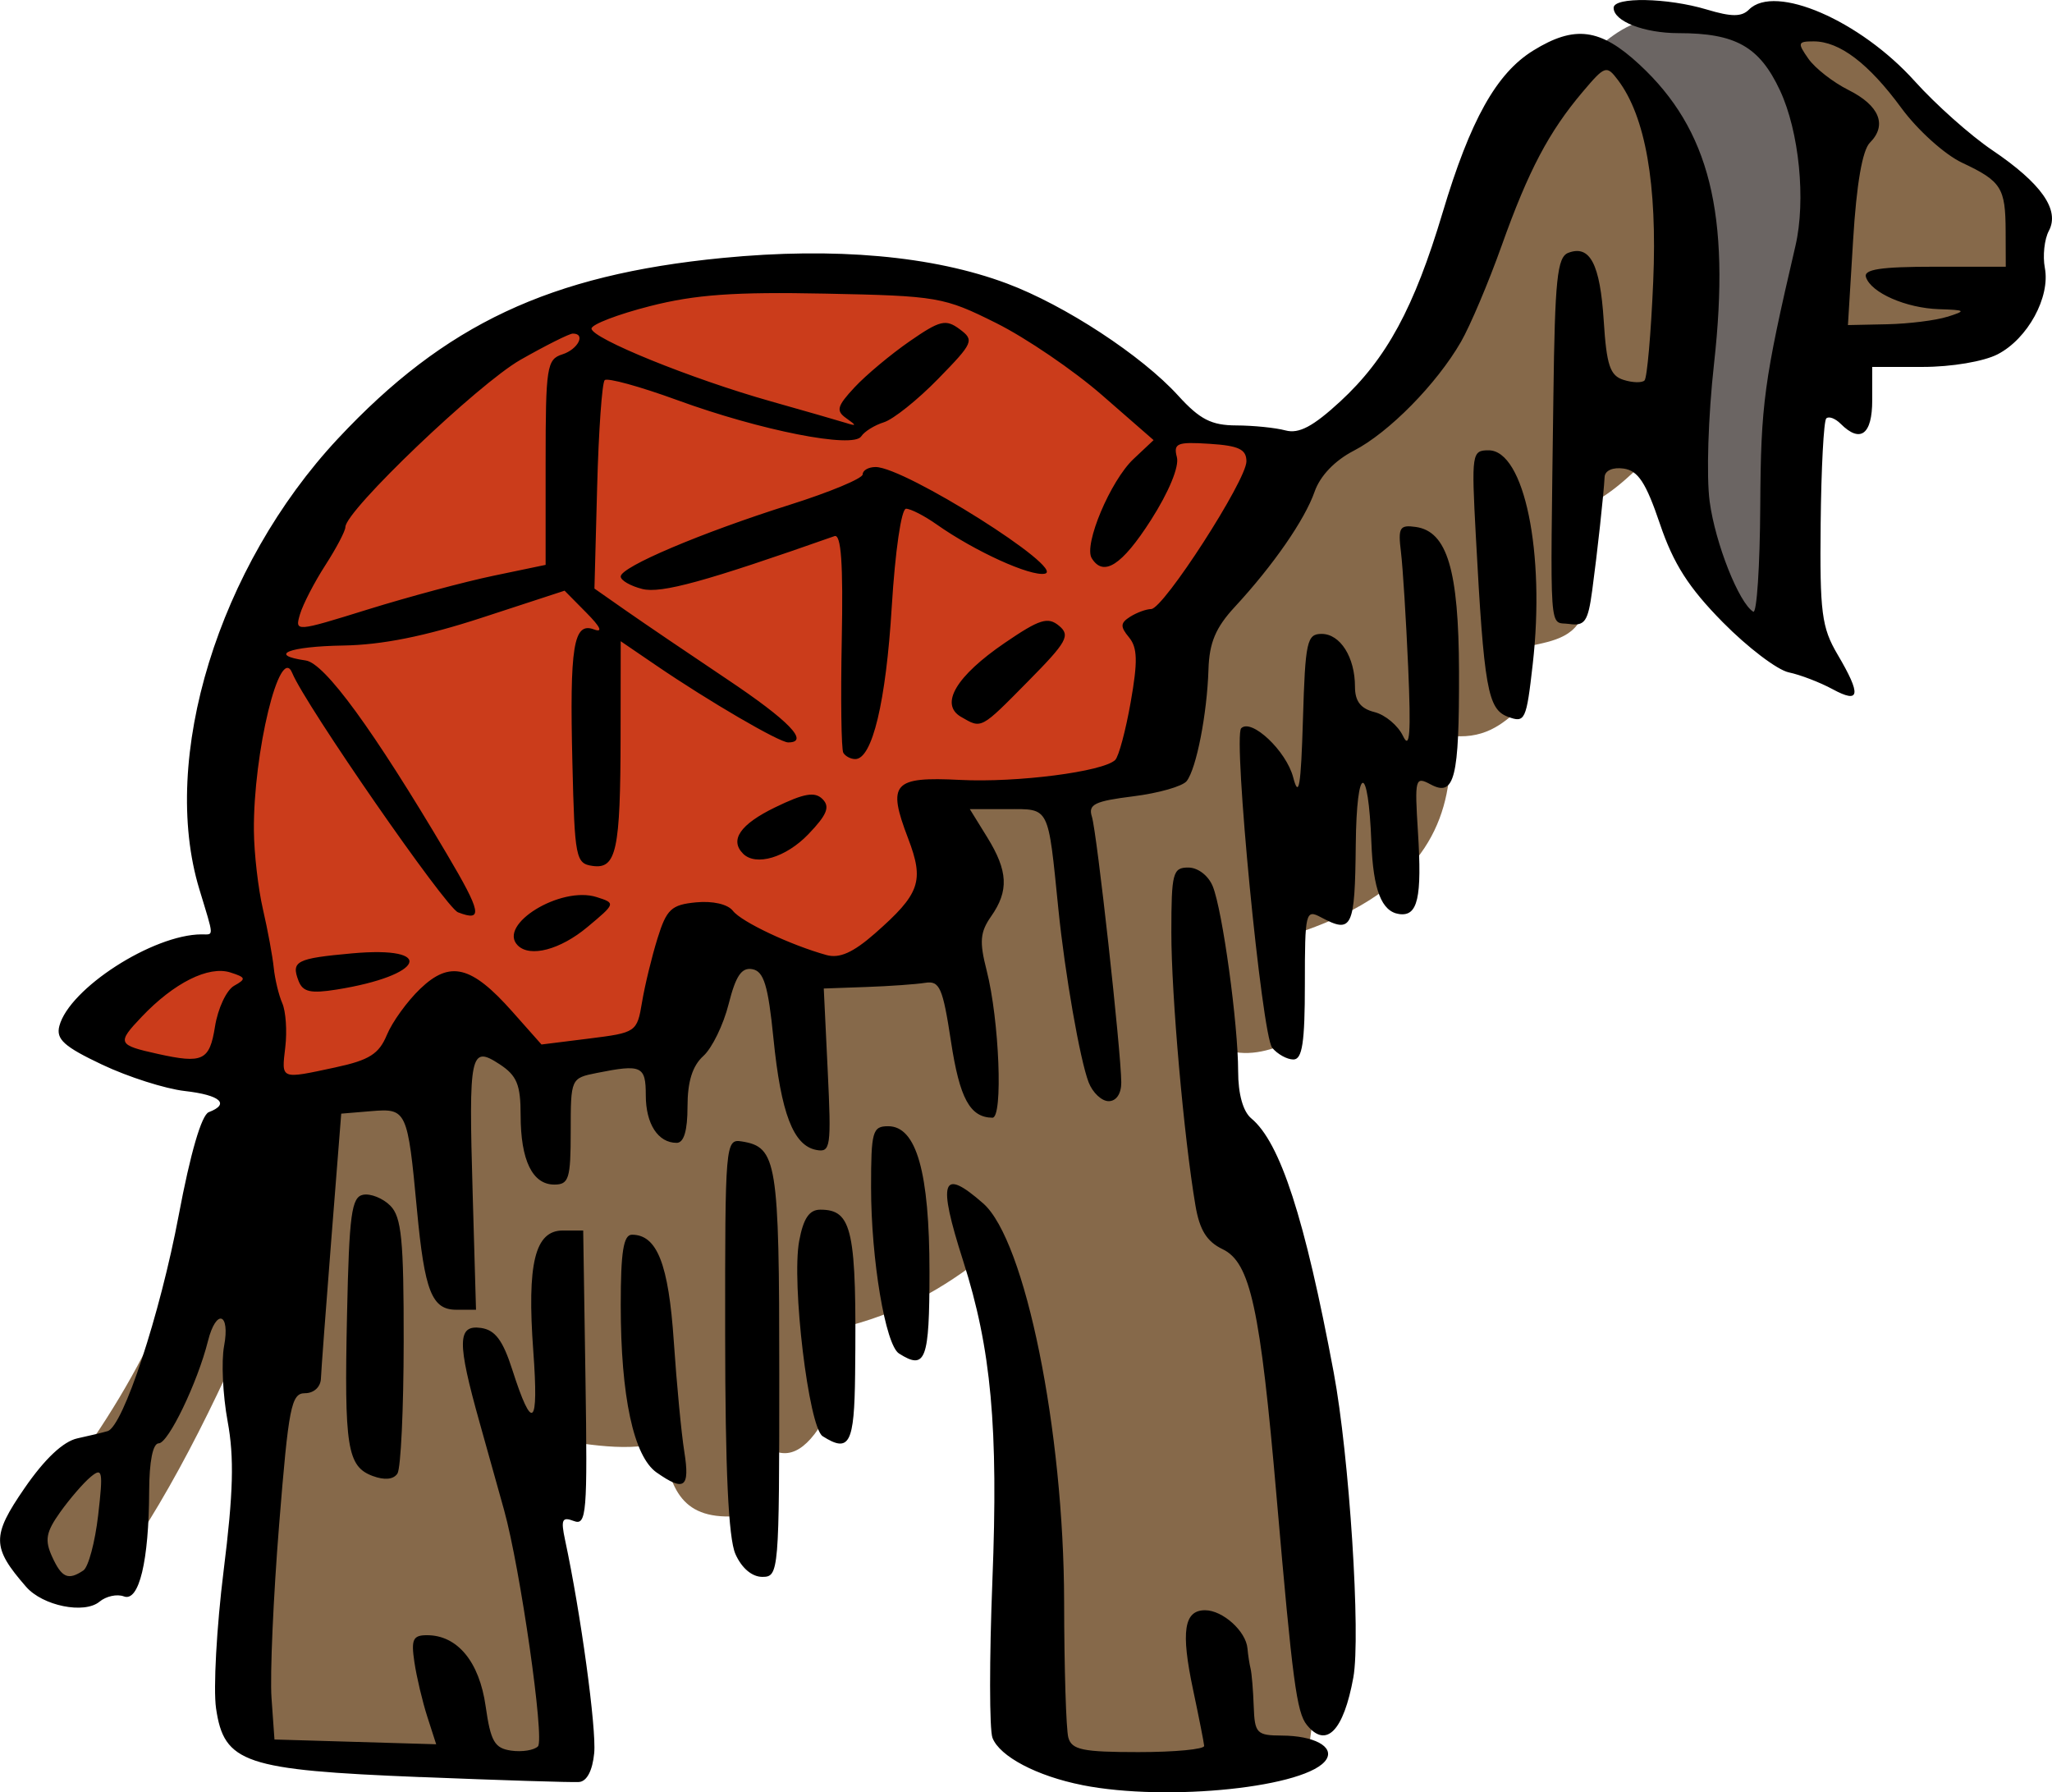 <?xml version="1.0" encoding="UTF-8"?>
<svg width="65.07mm" height="56.827mm" version="1.1" viewBox="0 0 65.07 56.827" xmlns="http://www.w3.org/2000/svg">
 <g>
  <path d="m6.536 37.867c-1.537 5.399-3.796 8.089-5.978 11.069 0.034 1.322 1.677 2.313 3.107 0.888 1.928-2.707 3.452-5.952 4.883-9.323l-0.651 14.887 10.24 0.799-1.095-10.595c1.315 0.113 2.6 0.489 3.966 0.148 0.264 1.617 0.694 2.547 2.655 2.306l0.601-2.217c0.641 0.505 1.282 0.252 1.924-0.917l0.355-2.782c2.011-0.462 3.41-1.318 4.646-2.279 1.368 4.882 1.254 10.466 1.657 15.804l8.583 0.207c1.306-7.368-1.305-15.038-2.664-22.611 0.73 0.281 1.46 0.092 2.19-0.237l-0.294-3.276c4-1.183 5.169-3.218 5.316-5.357l-0.084-1.067c1.126 0.165 1.745-0.331 2.323-0.879l-0.042-1.883c0.788-0.182 1.678-0.238 1.988-1.004l0.105-3.495c0.961-0.421 1.632-1.204 2.386-1.883l6.99-3.014 4.206-1.046 0.565-4.06c-3.687-1.482-3.562-4.063-6.739-5.462l-7.994 1.821c-2.542 4.229-4.158 9.243-8.371 12.054z" fill="#86694a"/>
  <path d="m2.6 32.747c3.101 1.796 6.607 2.109 10.418 1.302 0.99-2.69 2.386-2.207 3.966-0.296l3.759-0.533c0.982-1.264 1.176-3.458 3.551-3.078 4.977 2.134 5.751-1.695 5.298-4.706 6.165-0.635 6.622 0.364 7.34-5.179l3.64-6.097-3.404-0.71c-6.4-7.789-31.953-8.556-29.655 16.633-2.073 0.262-3.446 1.531-4.913 2.664z" fill="#cb3c1b"/>
  <path d="m50.226 1.842c0.675-0.464 1.078-1.036 2.26-1.298 9.535-0.497 2.609 13.184 3.913 19.776-4.883-0.153-1.214-19.199-6.174-18.479z" fill="#6b6563"/>
 </g>
 <path d="m34.321 56.6c-1.437-0.284-2.622-0.907-2.849-1.498-0.099-0.259-0.101-2.496-0.003-4.971 0.193-4.874-0.035-7.365-0.928-10.156-0.82-2.562-0.676-2.971 0.637-1.818 1.333 1.17 2.558 7.201 2.566 12.634 0.003 2.11 0.063 4.045 0.133 4.3 0.108 0.391 0.452 0.463 2.226 0.463 1.154 0 2.091-0.089 2.082-0.198-0.009-0.109-0.168-0.913-0.353-1.786-0.39-1.842-0.288-2.514 0.382-2.514 0.558 0 1.296 0.664 1.344 1.21 0.018 0.208 0.063 0.497 0.099 0.643s0.081 0.681 0.099 1.191c0.031 0.861 0.094 0.926 0.893 0.93 1.015 5e-3 1.661 0.35 1.412 0.753-0.545 0.882-5.024 1.356-7.741 0.818zm-20.993-0.254c-5.579-0.224-6.223-0.441-6.477-2.18-0.09-0.619 0.018-2.582 0.24-4.362 0.309-2.473 0.339-3.59 0.127-4.739-0.153-0.827-0.203-1.901-0.112-2.387 0.199-1.06-0.252-1.196-0.512-0.155-0.33 1.315-1.257 3.241-1.561 3.241-0.186 0-0.3 0.572-0.303 1.521-8e-3 2.213-0.321 3.516-0.802 3.332-0.215-0.082-0.563-7e-3 -0.773 0.168-0.482 0.4-1.801 0.132-2.327-0.472-1.09-1.251-1.096-1.609-0.051-3.126 0.641-0.931 1.227-1.483 1.678-1.581 0.381-0.083 0.812-0.186 0.957-0.229 0.492-0.145 1.663-3.697 2.255-6.844 0.37-1.969 0.724-3.182 0.953-3.269 0.684-0.262 0.365-0.543-0.76-0.671-0.618-0.07-1.797-0.446-2.619-0.835-1.211-0.573-1.469-0.806-1.359-1.226 0.311-1.188 2.964-2.899 4.508-2.906 0.4-2e-3 0.407 0.136-0.069-1.433-1.261-4.156 0.607-10.229 4.392-14.282 3.392-3.632 6.724-5.198 12.197-5.732 3.563-0.348 6.673-0.069 9.021 0.81 1.833 0.686 4.273 2.283 5.429 3.554 0.688 0.756 1.053 0.943 1.843 0.946 0.542 2e-3 1.244 0.073 1.56 0.158 0.427 0.114 0.872-0.121 1.738-0.919 1.467-1.353 2.342-2.966 3.246-5.989 0.877-2.933 1.706-4.416 2.872-5.136 1.315-0.813 2.126-0.707 3.365 0.44 2.228 2.062 2.897 4.743 2.369 9.487-0.186 1.673-0.246 3.576-0.138 4.377 0.18 1.326 0.926 3.209 1.382 3.489 0.111 0.068 0.211-1.442 0.222-3.356 0.018-3.229 0.118-3.966 1.115-8.242 0.337-1.447 0.12-3.629-0.491-4.934-0.65-1.387-1.405-1.813-3.214-1.813-1.095 0-2.06-0.376-2.06-0.803 0-0.352 1.705-0.321 2.954 0.054 0.786 0.236 1.105 0.236 1.34 0 0.823-0.823 3.522 0.345 5.257 2.275 0.664 0.738 1.767 1.72 2.453 2.183 1.561 1.054 2.152 1.896 1.797 2.56-0.142 0.266-0.199 0.794-0.127 1.174 0.177 0.927-0.543 2.246-1.496 2.739-0.443 0.229-1.464 0.401-2.377 0.401h-1.601v1.058c0 1.088-0.377 1.369-1.001 0.745-0.172-0.172-0.378-0.248-0.457-0.169-0.079 0.079-0.159 1.578-0.177 3.331-0.03 2.824 0.032 3.298 0.536 4.153 0.759 1.287 0.718 1.575-0.158 1.1-0.4-0.217-1.025-0.457-1.389-0.533-0.364-0.076-1.305-0.791-2.091-1.588-1.084-1.099-1.566-1.853-1.995-3.12-0.443-1.308-0.692-1.689-1.15-1.754-0.342-0.049-0.593 0.061-0.604 0.265-0.031 0.568-0.229 2.384-0.394 3.604-0.133 0.984-0.233 1.129-0.73 1.058-0.648-0.092-0.601 0.591-0.5-7.234 0.047-3.693 0.121-4.399 0.471-4.533 0.688-0.264 1.01 0.352 1.125 2.153 0.09 1.413 0.199 1.74 0.628 1.875 0.285 0.091 0.585 0.099 0.666 0.018 0.081-0.081 0.205-1.491 0.275-3.133 0.132-3.085-0.244-5.237-1.12-6.394-0.36-0.475-0.409-0.459-1.116 0.376-1.075 1.271-1.721 2.496-2.572 4.883-0.415 1.164-0.995 2.533-1.288 3.043-0.771 1.338-2.288 2.879-3.399 3.453-0.603 0.311-1.068 0.798-1.243 1.3-0.31 0.889-1.31 2.333-2.531 3.653-0.607 0.656-0.808 1.135-0.834 1.984-0.044 1.409-0.383 3.144-0.691 3.538-0.13 0.166-0.892 0.383-1.694 0.483-1.227 0.153-1.435 0.256-1.312 0.644 0.159 0.5 0.927 7.45 0.932 8.427 0.002 0.358-0.158 0.595-0.4 0.595-0.221 0-0.507-0.268-0.634-0.595-0.274-0.705-0.754-3.448-0.96-5.49-0.334-3.307-0.267-3.175-1.609-3.175h-1.2l0.551 0.891c0.662 1.07 0.693 1.699 0.125 2.509-0.351 0.501-0.376 0.802-0.143 1.712 0.403 1.575 0.526 4.678 0.184 4.673-0.712-0.01-1.039-0.611-1.314-2.417-0.261-1.711-0.359-1.934-0.82-1.86-0.288 0.046-1.129 0.106-1.869 0.132l-1.345 0.048 0.125 2.606c0.117 2.431 0.092 2.6-0.365 2.512-0.725-0.14-1.117-1.159-1.355-3.529-0.169-1.686-0.305-2.132-0.667-2.201-0.343-0.065-0.528 0.206-0.755 1.106-0.165 0.656-0.526 1.397-0.802 1.646-0.346 0.313-0.502 0.811-0.502 1.604 0 0.767-0.115 1.15-0.344 1.15-0.59 0-0.979-0.599-0.979-1.508 0-0.932-0.133-0.992-1.554-0.708-0.822 0.164-0.827 0.175-0.827 1.852 0 1.5-0.057 1.687-0.52 1.687-0.694 0-1.068-0.77-1.068-2.201 0-0.966-0.119-1.256-0.666-1.614-0.931-0.61-0.984-0.36-0.856 4.061l0.107 3.723h-0.622c-0.779 0-1.008-0.581-1.251-3.175-0.295-3.149-0.326-3.216-1.441-3.123l-0.96 0.08-0.313 3.969c-0.172 2.183-0.321 4.177-0.331 4.432-0.01 0.266-0.224 0.463-0.504 0.463-0.437 0-0.52 0.422-0.821 4.167-0.184 2.292-0.293 4.763-0.242 5.49l0.094 1.323 5.128 0.151-0.28-0.869c-0.154-0.478-0.339-1.256-0.41-1.729-0.109-0.727-0.048-0.86 0.399-0.86 0.965 0 1.659 0.84 1.859 2.249 0.16 1.122 0.283 1.336 0.812 1.411 0.343 0.049 0.724-0.012 0.847-0.135 0.218-0.218-0.559-5.641-1.074-7.494-0.142-0.509-0.491-1.76-0.777-2.778-0.716-2.55-0.708-3.102 0.045-2.995 0.448 0.064 0.693 0.39 0.992 1.322 0.64 1.996 0.843 1.819 0.667-0.579-0.205-2.794 0.05-3.833 0.94-3.833h0.642l0.072 4.69c0.066 4.291 0.035 4.676-0.37 4.521-0.371-0.142-0.415-0.045-0.277 0.601 0.495 2.307 0.998 5.984 0.924 6.758-0.054 0.558-0.233 0.899-0.482 0.917-0.218 0.016-2.483-0.055-5.032-0.158zm-10.685-6.551c0.16-0.107 0.371-0.896 0.47-1.754 0.161-1.399 0.136-1.524-0.237-1.214-0.229 0.19-0.663 0.693-0.966 1.117-0.452 0.635-0.498 0.885-0.258 1.413 0.306 0.671 0.508 0.761 0.991 0.438zm8.005-15.954c1.061-0.228 1.37-0.423 1.62-1.027 0.17-0.41 0.646-1.069 1.059-1.464 0.943-0.903 1.623-0.735 2.915 0.721l0.929 1.047 1.514-0.189c1.489-0.186 1.516-0.205 1.674-1.152 0.088-0.529 0.309-1.439 0.49-2.021 0.289-0.929 0.439-1.069 1.223-1.145 0.53-0.051 1.007 0.058 1.17 0.27 0.271 0.35 1.833 1.087 2.967 1.401 0.412 0.114 0.844-0.079 1.532-0.682 1.436-1.261 1.575-1.658 1.054-3.021-0.667-1.746-0.477-1.958 1.653-1.85 1.796 0.091 4.53-0.26 4.915-0.632 0.112-0.108 0.333-0.934 0.492-1.836 0.228-1.292 0.216-1.727-0.054-2.053-0.282-0.34-0.276-0.455 0.037-0.653 0.209-0.132 0.509-0.242 0.667-0.244 0.391-6e-3 3.021-4.082 3.02-4.683-1.7e-4 -0.381-0.243-0.497-1.168-0.556-1.033-0.067-1.153-0.017-1.037 0.425 0.078 0.298-0.256 1.105-0.824 1.994-0.919 1.436-1.504 1.813-1.877 1.208-0.262-0.424 0.595-2.459 1.325-3.145l0.637-0.599-1.636-1.427c-0.9-0.785-2.41-1.813-3.356-2.285-1.66-0.828-1.848-0.861-5.424-0.933-2.879-0.059-4.117 0.03-5.556 0.397-1.019 0.26-1.852 0.58-1.852 0.711 0 0.31 3.163 1.595 5.676 2.304 1.085 0.306 2.156 0.615 2.381 0.685 0.354 0.111 0.357 0.091 0.02-0.147-0.332-0.235-0.292-0.381 0.265-0.979 0.36-0.387 1.145-1.043 1.744-1.458 0.965-0.668 1.147-0.712 1.587-0.386 0.473 0.35 0.438 0.43-0.681 1.576-0.648 0.664-1.422 1.283-1.72 1.376-0.297 0.093-0.621 0.294-0.719 0.447-0.253 0.395-3.19-0.184-5.841-1.152-1.178-0.43-2.21-0.713-2.294-0.63-0.084 0.084-0.192 1.605-0.239 3.38l-0.086 3.228 1.012 0.708c0.557 0.389 1.995 1.365 3.195 2.168 1.966 1.315 2.629 2.002 1.936 2.002-0.282 0-2.518-1.304-4.185-2.441l-1.125-0.767-0.004 2.993c-0.004 3.645-0.133 4.24-0.891 4.131-0.531-0.076-0.565-0.25-0.637-3.255-0.09-3.717 0.034-4.487 0.683-4.244 0.294 0.11 0.21-0.075-0.24-0.529l-0.691-0.699-2.616 0.855c-1.806 0.59-3.169 0.864-4.402 0.884-1.726 0.028-2.411 0.301-1.191 0.474 0.604 0.086 2.143 2.195 4.468 6.124 1.106 1.868 1.164 2.17 0.361 1.861-0.391-0.15-4.84-6.572-5.257-7.589-0.39-0.952-1.237 2.533-1.215 5.001 6e-3 0.716 0.135 1.837 0.287 2.492 0.151 0.655 0.305 1.488 0.342 1.852 0.037 0.364 0.159 0.87 0.271 1.126 0.112 0.255 0.156 0.88 0.096 1.389-0.122 1.044-0.173 1.024 1.6 0.644zm-1.181-2.74c-0.24-0.626-0.074-0.712 1.691-0.872 2.697-0.245 2.298 0.703-0.483 1.147-0.826 0.132-1.073 0.076-1.208-0.275zm6.952-1.124c-0.656-0.656 1.361-1.895 2.498-1.534 0.611 0.194 0.609 0.201-0.292 0.953-0.859 0.717-1.818 0.97-2.206 0.581zm7.144-2.91c-0.433-0.433-0.088-0.932 1.014-1.467 0.922-0.448 1.262-0.507 1.506-0.263 0.244 0.244 0.144 0.495-0.447 1.111-0.711 0.742-1.666 1.027-2.074 0.619zm3.179-3.197c-0.064-0.109-0.086-1.723-0.049-3.587 0.047-2.415-0.019-3.359-0.231-3.284-4.096 1.442-5.494 1.826-6.093 1.676-0.377-0.095-0.686-0.273-0.686-0.396 0-0.304 2.551-1.386 5.358-2.273 1.273-0.402 2.315-0.836 2.315-0.965 0-0.128 0.185-0.233 0.41-0.233 0.924 0 6.067 3.243 5.365 3.382-0.461 0.092-2.22-0.71-3.434-1.565-0.386-0.272-0.821-0.495-0.966-0.495-0.15 0-0.345 1.345-0.453 3.109-0.183 3.014-0.618 4.829-1.157 4.829-0.144 0-0.314-0.089-0.378-0.198zm3.732-1.141c-0.685-0.399-0.156-1.291 1.391-2.347 1.101-0.751 1.364-0.834 1.717-0.541 0.368 0.305 0.253 0.512-0.977 1.757-1.518 1.538-1.473 1.514-2.13 1.131zm-23.656 9.818c0.092-0.575 0.365-1.156 0.606-1.291 0.39-0.218 0.376-0.265-0.12-0.423-0.691-0.219-1.787 0.329-2.81 1.406-0.794 0.835-0.768 0.894 0.505 1.176 1.435 0.318 1.646 0.217 1.819-0.867zm8.83-14.292 1.654-0.345v-3.253c0-3.021 0.038-3.265 0.529-3.421 0.501-0.159 0.755-0.664 0.331-0.659-0.109 1e-3 -0.853 0.374-1.654 0.829-1.338 0.76-5.556 4.788-5.556 5.306 0 0.123-0.286 0.668-0.636 1.21-0.35 0.543-0.711 1.242-0.803 1.554-0.166 0.564-0.151 0.563 2.157-0.154 1.278-0.397 3.068-0.877 3.978-1.067zm46.104-8.21c0.609-0.195 0.587-0.214-0.265-0.242-1.045-0.034-2.153-0.519-2.316-1.015-0.082-0.247 0.463-0.331 2.162-0.331h2.271l-4e-3 -1.125c-5e-3 -1.382-0.135-1.587-1.384-2.174-0.545-0.256-1.409-1.034-1.919-1.729-1.039-1.416-1.962-2.117-2.784-2.117-0.507 0-0.521 0.046-0.169 0.549 0.212 0.302 0.784 0.749 1.271 0.992 0.983 0.491 1.237 1.114 0.68 1.671-0.238 0.238-0.424 1.313-0.531 3.075l-0.165 2.708 1.246-0.026c0.685-0.015 1.543-0.122 1.907-0.238zm-20.311 44.648c-0.323-0.399-0.453-1.38-0.958-7.21-0.52-6.014-0.834-7.453-1.713-7.875-0.502-0.241-0.73-0.607-0.862-1.386-0.367-2.16-0.766-6.678-0.764-8.665 0.001-1.881 0.046-2.05 0.536-2.05 0.307 0 0.638 0.254 0.777 0.595 0.31 0.762 0.805 4.373 0.805 5.865 0 0.721 0.155 1.276 0.416 1.493 0.92 0.764 1.697 3.158 2.614 8.054 0.496 2.651 0.863 8.351 0.623 9.673-0.309 1.698-0.862 2.264-1.474 1.506zm-18.122-5.424c-0.22-0.5-0.321-2.67-0.324-6.945-0.004-6.071 0.008-6.216 0.525-6.133 1.118 0.178 1.191 0.626 1.191 7.375 0 6.282-0.013 6.432-0.536 6.432-0.33 0-0.658-0.279-0.856-0.728zm-11.499-2.469c-0.811-0.304-0.907-0.905-0.815-5.14 0.068-3.164 0.142-3.707 0.511-3.778 0.237-0.045 0.624 0.11 0.86 0.346 0.357 0.357 0.428 1.08 0.425 4.313-2e-3 2.136-0.091 4.018-0.198 4.181-0.124 0.189-0.408 0.217-0.782 0.078zm9.003-0.11c-0.731-0.512-1.139-2.412-1.139-5.305 0-1.697 0.086-2.236 0.356-2.236 0.796 0 1.161 0.929 1.326 3.376 0.091 1.348 0.241 2.925 0.334 3.506 0.182 1.141 0.003 1.275-0.876 0.659zm5.263-1.153c-0.442-0.28-0.992-4.867-0.743-6.194 0.134-0.714 0.32-0.988 0.67-0.988 1.019 0 1.155 0.641 1.103 5.226-0.025 2.202-0.179 2.496-1.031 1.956zm2.421-2.622c-0.43-0.274-0.885-2.982-0.885-5.27 0-1.775 0.045-1.936 0.543-1.936 0.896 0 1.309 1.458 1.309 4.622 0 2.798-0.121 3.123-0.967 2.584zm11.834-9.696c-0.328-0.395-1.246-9.864-0.982-10.128 0.324-0.324 1.43 0.718 1.648 1.554 0.18 0.691 0.246 0.301 0.31-1.834 0.074-2.475 0.126-2.712 0.592-2.712 0.591 0 1.058 0.739 1.058 1.674 0 0.461 0.18 0.695 0.618 0.805 0.34 0.085 0.747 0.426 0.904 0.756 0.217 0.457 0.257-0.064 0.165-2.177-0.067-1.528-0.17-3.172-0.229-3.655-0.096-0.776-0.042-0.867 0.471-0.794 0.995 0.142 1.361 1.367 1.37 4.581 0.009 3.391-0.14 3.988-0.898 3.583-0.493-0.264-0.511-0.195-0.404 1.51 0.132 2.094-0.005 2.686-0.6 2.599-0.554-0.081-0.82-0.768-0.877-2.268-0.097-2.559-0.469-2.509-0.495 0.066-0.027 2.651-0.115 2.834-1.102 2.306-0.488-0.261-0.512-0.165-0.512 2.117 0 1.854-0.082 2.391-0.364 2.391-0.2 0-0.504-0.168-0.675-0.374zm7.476-10.492c-0.641-0.239-0.759-0.901-1.018-5.737-0.14-2.619-0.126-2.712 0.406-2.712 1.13 0 1.8 3.245 1.399 6.779-0.203 1.787-0.243 1.873-0.788 1.67z" stroke-width=".265"/>
</svg>
